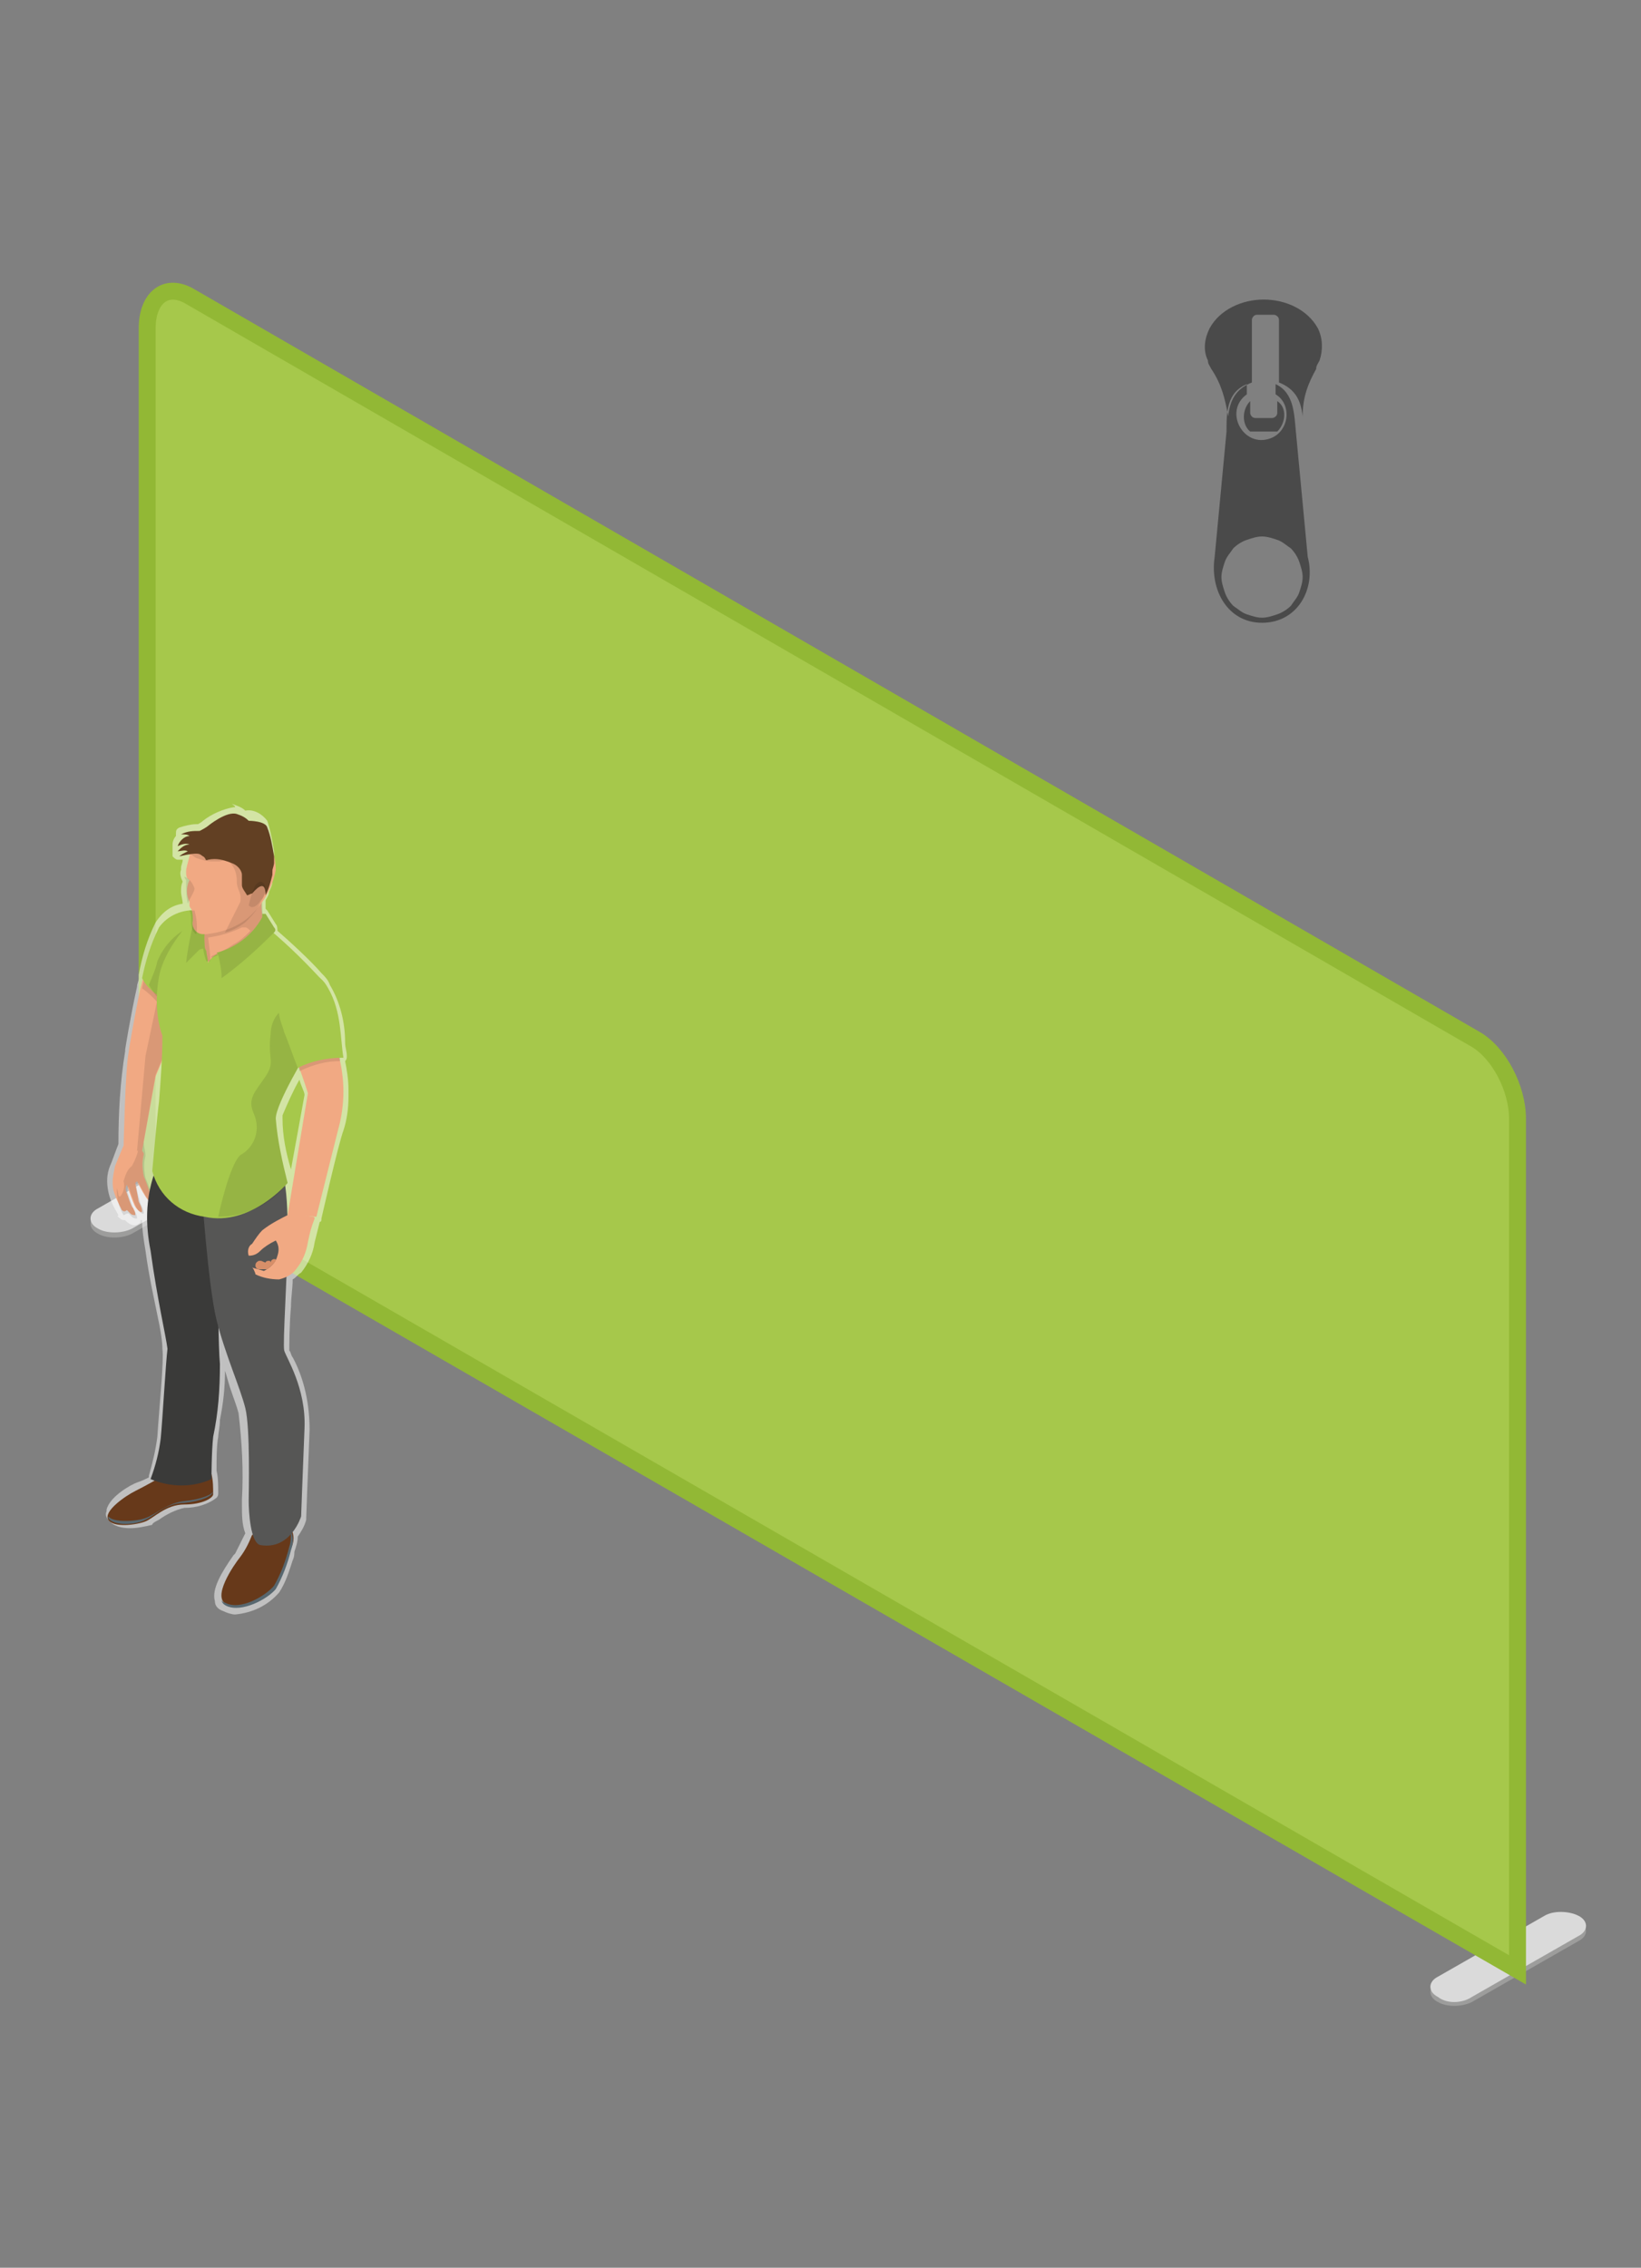 <?xml version="1.0" encoding="utf-8"?>
<!-- Generator: Adobe Illustrator 27.1.1, SVG Export Plug-In . SVG Version: 6.00 Build 0)  -->
<svg version="1.0" id="beurswand" xmlns="http://www.w3.org/2000/svg" xmlns:xlink="http://www.w3.org/1999/xlink" x="0px" y="0px"
	 width="97px" height="134px" viewBox="0 0 97 134" style="enable-background:new 0 0 97 134;" xml:space="preserve">
<rect x="0" y="0" width="97" height="134" fill="#808080" stroke="none"/>
<style type="text/css">
	.st0{fill:#9D9D9C;}
	.st1{fill:#DADADA;}
	.st2{fill:#A6C84B;stroke:#92B835;}
	.st3{opacity:0.5;fill:#FFFFFF;enable-background:new    ;}
	.st4{fill:#F1A983;}
	.st5{opacity:0.1;enable-background:new    ;}
	.st6{fill:#67391A;}
	.st7{fill:#57676F;}
	.st8{fill:#3A3A39;}
	.st9{fill:#565655;}
	.st10{fill:#D78F69;}
	.st11{fill:#A6C84B;}
	.st12{fill:#624023;}
	.st13{fill-rule:evenodd;clip-rule:evenodd;fill:#4A4A4A;}
</style>
<g>
	<path class="st0" d="M7.8,72.9l6.3-3.6c0.6-0.3,0.6-0.9,0-1.2l0,0c-0.6-0.3-1.5-0.3-2,0l-6.3,3.6c-0.6,0.3-0.6,0.9,0,1.2l0,0
		C6.3,73.2,7.2,73.2,7.8,72.9z"/>
	<path class="st1" d="M7.8,72.6l6.3-3.6c0.6-0.3,0.6-0.9,0-1.2l0,0c-0.6-0.3-1.5-0.3-2,0l-6.3,3.6c-0.6,0.3-0.6,0.9,0,1.2l0,0
		C6.3,72.9,7.2,72.9,7.8,72.6z"/>
	<path class="st0" d="M87,118.3l6.3-3.6c0.6-0.3,0.6-0.9,0-1.2l0,0c-0.6-0.3-1.5-0.3-2,0l-6.3,3.6c-0.6,0.3-0.6,0.9,0,1.2l0,0
		C85.5,118.6,86.4,118.6,87,118.3z"/>
	<path class="st1" d="M87,118l6.3-3.6c0.6-0.3,0.6-0.9,0-1.2l0,0c-0.6-0.3-1.5-0.3-2,0l-6.3,3.6c-0.6,0.3-0.6,0.9,0,1.2l0,0
		C85.5,118.4,86.4,118.4,87,118z"/>
	<path class="st2" d="M89.7,116.4l-81-46.7V19.4c0-1.8,1.1-2.7,2.5-1.9l76,43.9c1.4,0.8,2.5,2.9,2.5,4.7V116.4z"/>
</g>
<g id="Beurswand_rond_00000114035993387342630620000002015805043766926770_">
	<g id="_3_00000138537862764835072900000012134938673158742957_">
		<g id="poppetje_UNI_copy_2_00000020379328450222562440000002348875345820662192_">
			<g id="omlijn_00000142137225849241276070000017999520866097112467_">
				<path id="omlijn_klein_00000086682374851188869530000015987129491832008326_" class="st3" d="M17.2,69.1c-0.3-1-0.5-2-0.5-3
					c0-0.1,0-0.1,0-0.2c0.3-0.7,0.6-1.4,1-2.1c0.1,0.4,0.3,0.7,0.3,0.9L17.2,69.1 M13.8,47.7c-0.6,0.1-1.3,0.4-1.8,0.8
					c0,0-0.1,0.1-0.3,0.2h-0.1c-0.3,0-0.7,0.1-1,0.2c-0.2,0.1-0.2,0.2-0.2,0.4v0.1c-0.1,0.1-0.2,0.3-0.2,0.5V50c0,0.1,0,0.2,0,0.3
					l0,0c0,0.1,0,0.2,0,0.3c0.1,0.1,0.2,0.2,0.3,0.2c0,0,0,0,0.1,0h0.2c0,0.2-0.1,0.3-0.1,0.5v0.1c-0.1,0.2,0,0.5,0.1,0.7
					c-0.1,0.2-0.1,0.4-0.1,0.6c0,0.2,0.1,0.5,0.1,0.7l0,0c-0.7,0.1-1.2,0.5-1.6,1.1c-0.5,1-0.8,2-1,3.1c0,0.1,0,0.1,0,0.2
					c0,0.2-0.1,0.3-0.1,0.5C7.7,60.1,7.4,62,7.4,62s0,0,0,0.1C7.1,63.9,7,65.8,7,67.6c-0.2,0.5-0.4,1.1-0.5,1.3l0,0
					c-0.2,0.5-0.2,1-0.1,1.5s0.3,0.9,0.6,1.4c-0.1,0.1,0,0.1,0.1,0.2s0.2,0.1,0.3,0.1l0,0l0.1,0.1l0,0c0.1,0.1,0.3,0.2,0.4,0.2
					s0.2,0,0.3-0.1c0.1,0,0.1-0.1,0.1-0.2c0,0,0,0,0.1,0c0,0.6,0.1,1.2,0.2,1.8c0.2,1.5,0.5,2.8,0.7,3.8c0.2,0.9,0.3,1.6,0.3,2
					c0.1,0.7-0.2,3.6-0.3,5.2c-0.1,0.8-0.3,1.6-0.5,2.3v0.1c-0.2,0.1-0.4,0.2-0.7,0.3c-0.3,0.1-1.6,0.8-1.8,1.6v0.1
					c-0.1,0.2,0,0.4,0.1,0.5c0.3,0.4,0.8,0.5,1.3,0.5c0.4,0,0.9-0.1,1.3-0.2c0-0.1,0.2-0.2,0.4-0.3c0.4-0.3,1-0.6,1.5-0.7
					c0.7,0,1.4-0.2,1.9-0.6c0.1-0.1,0.1-0.2,0.1-0.3c0-0.4,0-0.9-0.1-1.3v-0.1c0-0.5,0-1.4,0.1-1.9c0-0.2,0.1-0.6,0.1-1
					c0.2-1,0.3-1.9,0.3-2.9c0.1,0.3,0.2,0.7,0.3,1c0.2,0.6,0.4,1.1,0.5,1.5c0.2,1.7,0.3,3.4,0.2,5.1c0,0.1,0,0.2,0,0.3
					c0,0.6,0,1.2,0.2,1.7c-0.2,0.4-0.4,0.8-0.6,1.2l-0.1,0.1c-0.7,1-1.3,2-1.1,2.7c0,0.3,0.2,0.5,0.5,0.6c0.2,0.1,0.5,0.2,0.7,0.2
					c1-0.1,1.9-0.5,2.6-1.3c0.4-0.6,0.6-1.3,0.8-1.9c0.1-0.2,0.1-0.4,0.1-0.5c0.1-0.3,0.2-0.6,0.2-0.9c0.2-0.3,0.4-0.6,0.5-1v-0.1
					c0,0,0.1-2.8,0.2-5.2c0-1.5-0.3-3-1-4.3c-0.1-0.1-0.1-0.3-0.2-0.4c0-0.2,0-1.5,0.1-2.6c0-0.5,0.1-1.1,0.1-1.6
					c0.2-0.1,0.3-0.3,0.5-0.4c0.4-0.5,0.7-1.1,0.8-1.8c0.1-0.4,0.2-0.8,0.3-1.2c0.1,0,0.1-0.1,0.1-0.2c0,0,1-4.4,1.3-5.2
					c0.2-0.6,0.3-1.3,0.3-2c0-0.1,0-0.3,0-0.4c0-0.6-0.1-1.2-0.2-1.7l0,0c0.1-0.1,0.1-0.2,0.1-0.3c0-0.3-0.1-0.5-0.1-0.8
					c0-1.2-0.3-2.4-0.9-3.4c-0.1-0.3-0.3-0.5-0.5-0.7c-0.6-0.7-1.9-1.9-2.6-2.5c0-0.1,0-0.3-0.1-0.4l-0.5-0.8l-0.1-0.1
					c0-0.2,0-0.3,0-0.5c0.1-0.2,0.2-0.3,0.2-0.5c0.1-0.2,0.2-0.4,0.2-0.6V52v-0.1c0.1-0.2,0.1-0.4,0.1-0.6c0-0.1,0-0.2,0-0.3l0,0
					c0-0.1,0-0.1,0-0.2c0,0,0,0,0-0.1s0-0.2,0-0.4c-0.1-0.6-0.2-1.2-0.4-1.8c-0.3-0.4-0.8-0.7-1.3-0.6c-0.2-0.2-0.5-0.3-0.8-0.4
					C14,47.7,13.9,47.7,13.8,47.7"/>
			</g>
			<g id="arm_rechts_00000037689250985038430210000005373018202175313846_">
				<path id="arm_rechts-2_00000046304823058724785570000012758861495673607587_" class="st4" d="M7.6,62.2
					C7.6,62.2,7.7,62.2,7.6,62.2L7.6,62.2c0-0.1,0.3-1.9,0.7-3.8C8.6,57.2,9,56,9.5,54.9c0.5-0.7,1.4-1.1,2.3-1l0.6,0.4L10.6,60
					l-0.4,1.2l-1,2.4L8.4,68c-0.7,0-1.1,0-1.1,0S7.4,63.2,7.6,62.2z M8.3,67.9c0.1,0.1,0.2,0.2,0.2,0.3c-0.1,0.4-0.1,0.8,0,1.3
					C8.7,70,8.9,70.5,9,71c-0.1,0.1-0.2,0-0.4-0.3s-0.5-0.9-0.5-0.9L8,69.9L8.2,71c0.1,0.2,0.2,0.4,0.2,0.6
					c-0.1,0.1-0.4-0.2-0.5-0.5C7.8,70.9,7.5,70,7.5,70c-0.1,0.2-0.1,0.3,0,0.5c0.1,0.3,0.2,0.6,0.3,0.8C7.9,71.4,8,71.6,8,71.8
					c-0.1,0-0.2,0-0.3-0.1c-0.1-0.1-0.1-0.1-0.2-0.2c-0.1,0.1-0.2,0.1-0.3,0c-0.2-0.4-0.4-0.8-0.5-1.2c-0.1-0.5,0-0.9,0.1-1.4
					c0.2-0.5,0.5-1.2,0.5-1.2h1C8.3,67.7,8.3,67.9,8.3,67.9z"/>
				<path id="schaduw_arm_rechts_00000018231393146158468420000015647414689306502036_" class="st5" d="M9.4,58.6l1.4,1.1l-1.6,3.8
					L8.4,68c-0.1,0-0.2,0-0.2,0l0,0H8.1l0.5-5.6L9.4,58.6z M8.4,58.4c0.7,0.5,1.3,1.2,1.7,2l0.2-0.4l-1.8-2.1L8.4,58.4z M7.3,71.8
					c-0.3-0.5-0.4-1-0.4-1.6c0,0,0.1,0.3,0.1,0.4s0.1,0.1,0.1,0.1c0.2-0.2,0.3-0.6,0.2-0.9c0.1-0.3,0.2-0.7,0.5-0.9
					c0.2-0.4,0.4-0.8,0.4-1.3c0,0,0,0,0-0.1h0.3c0,0.3,0.1,0.5,0.1,0.8c-0.1,0.4-0.1,0.8,0,1.3c0.2,0.5,0.4,1,0.5,1.5
					c-0.1,0.1-0.2,0-0.4-0.3s-0.5-0.9-0.5-0.9L8,70l0.3,1.1c0.1,0.2,0.2,0.4,0.2,0.6c-0.1,0.1-0.4-0.2-0.5-0.5
					c-0.1-0.2-0.4-1.1-0.4-1.1c-0.1,0.2-0.1,0.3,0,0.5c0.1,0.3,0.2,0.6,0.3,0.9C8,71.6,8.1,71.8,8.1,72c-0.1,0-0.2,0-0.3-0.1
					s-0.1-0.1-0.2-0.2C7.4,71.7,7.4,71.8,7.3,71.8z"/>
			</g>
			<g id="schoenen_00000112606064374676513140000007120870894803681963_">
				<path id="schoen_00000052061756862692476490000011499979146529210011_" class="st6" d="M14.9,90.7c-0.2,0.5-0.4,0.9-0.7,1.3
					c-0.4,0.5-1.7,2.4-0.8,2.8s2.4-0.4,2.9-1c0.4-0.7,0.7-1.5,0.9-2.3c0.2-0.4,0.2-0.8,0-1.2C16.9,90,14.9,90.7,14.9,90.7z
					 M9.3,87.4c0,0-0.7,0.4-1.3,0.7c-0.6,0.3-1.9,1.2-1.6,1.7s1.7,0.3,2.2,0.1c0.5-0.2,1.2-1,2.3-1s1.7-0.4,1.7-0.6
					c0-0.4,0-0.8-0.1-1.2L9.3,87.4z"/>
				<path id="Zool_00000021804295916110375690000000950267791872087966_" class="st7" d="M17.2,90.5c0,0.3,0,0.6-0.1,0.9
					c-0.2,0.8-0.5,1.6-0.9,2.3c-0.5,0.6-2,1.5-2.9,1c-0.1,0-0.2-0.1-0.2-0.2c0,0.2,0.1,0.3,0.3,0.4c0.9,0.4,2.4-0.4,2.9-1
					c0.4-0.7,0.7-1.5,0.9-2.3C17.3,91.3,17.4,90.9,17.2,90.5z M12.6,88.1c0,0.2-0.7,0.5-1.7,0.6s-1.7,0.8-2.3,1
					c-0.5,0.2-1.9,0.3-2.2-0.1v-0.1c0,0.1,0,0.2,0,0.2c0.3,0.5,1.7,0.4,2.2,0.1c0.5-0.2,1.2-1,2.3-1C11.9,88.7,12.6,88.4,12.6,88.1
					c0,0,0-0.1,0-0.2C12.6,88,12.6,88.1,12.6,88.1z"/>
			</g>
			<g id="broek_00000140727539877109487180000016944042167270087088_">
				<path id="Broek_rechterbeen_00000183211670370952275000000007167487464126185393_" class="st8" d="M8.9,87.4
					c1.2,0.5,2.5,0.5,3.6,0c0,0,0-1.6,0.1-2.5c0.3-1.4,0.4-2.8,0.4-4.3c-0.1-1.1-0.1-4-0.1-4l-0.4-6.2l-3.4-1
					c-0.5,1.5-0.5,3-0.2,4.5c0.4,2.9,0.9,5,1,5.8C9.8,80.5,9.6,84,9.5,85C9.4,85.8,9.2,86.6,8.9,87.4z"/>
				<path id="Broek_linkerbeen_00000134210800645459924910000011478161716226143392_" class="st9" d="M16.8,69.7
					C17,70.8,17,72,17,73.1c0,2-0.3,6.3-0.2,6.7c0.1,0.4,1.3,2.2,1.2,4.6c-0.1,2.4-0.2,5.2-0.2,5.2s-0.6,2-2.4,1.7
					c-0.6-0.1-0.7-2-0.7-2.6c0-0.5,0.1-4.3-0.2-5.5S13.3,80,12.8,78s-0.9-7.9-0.9-7.9L16.8,69.7z"/>
			</g>
			<g id="arm_links_00000060746589585820372370000013102819693865447853_">
				<path id="Arm_links-2_00000098191172414264421580000005376624385788515461_" class="st4" d="M17.6,62.9c0.3,0.7,0.6,1.7,0.6,1.7
					L17,71.8c0,0,0.6,0,1.7,0.1c0,0,1.1-4.4,1.3-5.2c0.2-0.7,0.3-1.5,0.3-2.2S20.2,63,20,62.3c-0.4,0-0.8,0.1-1.3,0.2
					C18.4,62.5,18,62.7,17.6,62.9z"/>
				<path id="hand_links_00000156583373878471054590000009927355334746981505_" class="st4" d="M15.1,75.3c0.4,0.2,0.9,0.3,1.4,0.3
					c0.4-0.1,0.8-0.3,1-0.6c0.4-0.5,0.6-1,0.7-1.6c0.1-0.5,0.2-0.9,0.4-1.4c0,0,0-0.1-0.1-0.1l-1.3-0.2c-0.6,0.3-1.2,0.6-1.7,1
					c-0.2,0.2-0.4,0.5-0.6,0.8c-0.2,0.1-0.3,0.4-0.2,0.7c0.3,0,0.5-0.1,0.7-0.3c0.2-0.2,0.5-0.4,0.9-0.6c0.2,0.3,0.2,0.6,0.1,0.9
					c-0.1,0.4-0.4,0.7-0.8,0.9l-0.7-0.2C14.9,74.8,15.1,75.2,15.1,75.3z"/>
				<path id="schaduw_hand_links_00000117649363212711376530000011259320627793685143_" class="st10" d="M15.8,75c0,0-0.4,0-0.5,0
					s-0.2-0.1-0.2-0.2s0-0.2,0.2-0.3c0,0,0,0,0.1,0s0.2,0.1,0.3,0.1c0,0,0-0.1,0.2-0.1c0.1,0,0.1,0.1,0.1,0.1c0-0.1,0.1-0.2,0.2-0.2
					s0.1,0,0.1,0.1l0,0C16.1,74.8,15.9,74.9,15.8,75z"/>
				<path id="schaduw_arm_links_00000039091334473296043650000000709085551159297457_" class="st5" d="M20.1,62.7
					c-0.8,0-1.6,0.2-2.4,0.6l-0.1-0.5l2.5-0.6V62.7z"/>
			</g>
			<g id="romp_00000015348021128685988210000016419126025717467025_">
				<path id="schouder_rechts_00000019652394966046196570000015026255924868331909_" class="st11" d="M12.3,54.2l-0.6-0.4
					c-0.9-0.1-1.8,0.3-2.3,1c-0.5,1-0.8,2-1,3c0.2,0.4,0.5,0.7,0.9,1s0.9,0.5,1.4,0.6L12.3,54.2z"/>
				<path id="schaduw_schouder_rechts_00000147183962333884595160000004439612707393477043_" class="st5" d="M12.9,54.9l-0.6-0.4
					c-1.4,0.1-2.5,1.1-3,2.3c-0.1,0.5-0.3,0.9-0.5,1.4c0.3,0.5,0.6,0.9,1.1,1.3c0.4,0.3,0.9,0.5,1.4,0.6L12.9,54.9z"/>
				<path id="Romp_1_00000049901877159079487140000016193238640058913956_" class="st11" d="M9.4,65.1c0.1-1.3,0.2-2.6,0.2-3.9
					c-0.4-1.1-0.4-2.4-0.2-3.5c0.4-2,2.4-3.8,2.4-3.8l3.7,0.9l0.4,0.1c1.2,1,2.3,2.1,3.3,3.2c0.4,0.6-1,4-1,4s-1.9,3.1-1.9,4
					c0.1,1.3,0.4,2.6,0.7,3.8c0,0-2.2,2.6-4.9,2c-1.5-0.2-2.7-1.2-3.1-2.7C9,69.2,9.3,65.8,9.4,65.1z"/>
				<path id="schaduw_romp_00000183224815915645322670000016168977678931156644_" class="st5" d="M14.3,68.2
					c0.8-0.5,1.1-1.5,0.7-2.4c-0.4-0.9,0.1-1.3,0.7-2.2c0.6-0.9,0.1-1,0.3-2.5c0-0.8,0.5-1.5,1.2-1.7l1.3-1.2
					c0.1,0.1,0.2,0.3,0.3,0.4c0.4,0.6-0.6,3.5-0.6,3.5s-1.9,3.1-1.9,4c0.1,1.3,0.4,2.6,0.7,3.8c-1,1.3-2.5,2-4.1,2
					C13.2,70.5,13.8,68.4,14.3,68.2z"/>
				<path id="schouder_links_00000166675638982962110120000006609355715242623655_" class="st11" d="M17.6,63.1
					c-0.2-0.5-0.7-1.9-0.8-2.1c-0.1-0.5-0.8-1.6,0.2-2.6s1.8-1.1,2.4,0c0.8,1.4,0.7,2.9,0.9,4.1C19.3,62.5,18.4,62.7,17.6,63.1z"/>
			</g>
			<g id="nek_00000164515600050731473300000000433181545393521325_">
				<path id="nek-2_00000114783301627831775490000003869565893820734873_" class="st4" d="M15.5,53.1c-0.1,0.5,0,1,0.1,1.5
					c0.2,0.5-0.6,1-1.7,1.5c-0.3,0.2-0.7,0.3-1.1,0.3c-0.2,0.1-0.4,0.3-0.5,0.5c0-0.2-0.1-0.5-0.1-0.7c-0.3-0.4,0-1.7,0-1.7
					L15.5,53.1z"/>
				<path id="schaduw_nek_00000075151927056658209240000009377474563561484203_" class="st5" d="M15.5,53l-3.3,1.3
					c-0.3,0.8-0.3,1.7,0,2.5h0.1h0.1c0.1,0-0.1-1.4-0.1-1.4c0.7-0.1,1.4-0.3,2-0.6c0,0,0.1,0,0.2,0s0.2,0.1,0.3,0.2
					c-0.3,0.3-0.6,0.6-1,0.8c-0.4,0.3-0.9,0.5-1.3,0.7v0.1l3-1.3c0.2-0.3,0.2-0.6,0.1-0.9C15.5,54,15.5,53.5,15.5,53 M15.5,53
					L15.5,53"/>
				<path id="kraag_00000132054059659506138590000018049952156393203870_" class="st11" d="M12.1,56.1c-0.1-0.1-0.2,0-0.3,0
					c-0.1,0.1-0.8,0.8-0.8,0.8c0.1-0.9,0.3-1.8,0.5-2.7l0.6-0.3C12,54.7,12.1,55.4,12.1,56.1z M15.5,54v0.2
					c-0.6,1.1-1.6,1.8-2.7,2.1l0.1,0.1c0.1,0.5,0.2,0.9,0.2,1.4c1.1-0.8,2.1-1.7,3.1-2.7c0.1-0.1,0.1-0.2,0-0.3L15.7,54H15.5z"/>
				<path id="kraag_schaduw_00000031200664894130246020000008952597335970186420_" class="st5" d="M12.1,56.1c-0.1-0.1-0.2,0-0.3,0
					c-0.1,0.1-0.8,0.8-0.8,0.8c0.1-0.9,0.3-1.8,0.5-2.7l0.6-0.3C12,54.7,12.1,55.4,12.1,56.1z M15.5,54v0.2
					c-0.6,1.1-1.6,1.8-2.7,2.1l0.1,0.1c0.1,0.5,0.2,0.9,0.2,1.4c1.1-0.8,2.1-1.7,3.1-2.7c0.1-0.1,0.1-0.2,0-0.3L15.7,54H15.5z"/>
			</g>
			<g id="hoofd_00000173840583327676043140000017566629195976922787_">
				<path id="hoofd_ondergrond_00000000200637715519620850000011055203358626207146_" class="st4" d="M15.1,48.9
					c-0.9-0.5-2-0.5-2.8,0.1c-0.6,0.4-1,0.9-1.1,1.6C11.1,51,11,51.3,11,51.5s0,0.4,0.2,0.5c-0.2,0.4-0.2,0.9,0,1.3
					c0,0.1,0,0.1,0,0.2s0.1,0.2,0.1,0.2c0.1,0.2,0.1,0.5,0.1,0.7c-0.1,0.4,0.2,0.8,0.6,0.8c0.1,0,0.1,0,0.2,0c0.9-0.1,1.8-0.4,2.5-1
					c0.8-0.7,1.4-1.7,1.6-2.8C16.3,50.6,16,49.5,15.1,48.9z"/>
				<path class="st5" d="M11.1,53.4L11.1,53.4c0.1-0.3,0.4-0.7,0.4-0.9c-0.1-0.3-0.3-0.6-0.6-0.7c0,0.1,0.1,0.2,0.1,0.2
					C11,52.5,11,53,11.1,53.4z M13.9,48.6c0.4,0,0.9,0.1,1.2,0.4c0.8,0.6,1.2,1.6,1,2.6c-0.1,0.3-0.1,0.6-0.3,0.9
					c-0.2,0.4-0.4,0.9-0.6,1.2c-0.2,0.3-0.5,0.6-0.7,0.8c-0.4,0.3-0.8,0.5-1.2,0.6c0.3-0.6,0.6-1.2,0.9-1.8c0.1-0.6-0.2-0.7-0.2-1.2
					c0-0.4-0.1-0.9-0.5-1.2c-0.2,0-0.3-0.1-0.5,0c-0.1,0-0.2,0-0.2,0s-0.2,0-0.3,0c-0.3,0-0.6-0.1-0.9-0.2c-0.2-0.1-0.4-0.3-0.5-0.5
					c0.2-0.5,0.6-0.9,1.1-1.1C12.8,48.7,13.3,48.5,13.9,48.6 M11.6,55.2c0.1-0.5,0-1-0.1-1.4c-0.1,0-0.2,0-0.3,0l0,0
					c0.1,0.2,0.1,0.5,0.1,0.7C11.3,54.8,11.4,55.1,11.6,55.2L11.6,55.2z"/>
				<path id="haar_00000036215950873792369210000004763726993017701822_" class="st12" d="M16.2,51c0-0.1,0-0.2,0-0.4
					c-0.1-0.6-0.2-1.2-0.4-1.7c-0.1-0.4-1.1-0.4-1.1-0.4c-0.2-0.2-0.4-0.3-0.7-0.4c-0.6-0.2-1.7,0.7-1.7,0.7s-0.1,0.1-0.5,0.3
					c-0.4,0-0.7,0-1.1,0.2c0.2,0,0.4,0,0.5,0.1c-0.3,0-0.6,0.3-0.7,0.6c0.2-0.1,0.5-0.2,0.7-0.1c-0.3,0-0.5,0.2-0.7,0.4
					c0.2,0,0.4-0.1,0.6,0c-0.2,0.1-0.4,0.2-0.5,0.3c1.3-0.3,1.2-0.1,1.4,0s0.1,0.3,0.3,0.2c0.5-0.1,0.9,0,1.4,0.2
					c0.3,0.1,0.6,0.4,0.6,0.7s0,0.5,0,0.6c0,0.2,0.2,0.4,0.3,0.6c0.1,0,0.2-0.1,0.3-0.1c0.1-0.1,0.8-1,0.8,0.1
					c0.2-0.4,0.3-0.8,0.4-1.2c0-0.1,0-0.2,0-0.3l0,0l0,0C16.2,51.1,16.2,51,16.2,51L16.2,51z"/>
				<path id="oor_00000041988537288091167290000014691405652665602438_" class="st5" d="M15.4,52.1c-0.1,0-0.2,0.1-0.3,0.2
					c-0.2,0.4-0.3,0.8-0.4,1.2c0,0,0.1,0.1,0.2,0.1c0.2,0,0.4-0.2,0.5-0.4c0.3-0.2,0.4-0.7,0.2-1C15.6,52.2,15.5,52.1,15.4,52.1"/>
			</g>
		</g>
	</g>
</g>
<g>
	<path class="st13" d="M71.6,21.8c-0.1-0.2-0.2-0.3-0.2-0.5c-0.3-0.6-0.2-1.3,0.1-1.9c0.6-1.1,1.9-1.7,3.2-1.7
		c1.3,0,2.6,0.6,3.2,1.7c0.3,0.6,0.3,1.3,0.1,1.9c-0.1,0.2-0.2,0.3-0.2,0.5c-0.5,0.9-0.8,1.7-0.8,2.8c-0.1-0.9-0.4-1.6-1.4-2v-1
		v-2.7c0-0.2-0.2-0.3-0.3-0.3h-1c-0.2,0-0.3,0.2-0.3,0.3v2.7v1c-1,0.4-1.3,1.1-1.4,2C72.4,23.5,72.2,22.7,71.6,21.8L71.6,21.8z
		 M74.6,36.8c2.1,0,3.2-2,2.7-3.9c0,0-0.7-7.4-0.7-7.4c-0.1-1-0.1-2.3-1.2-2.8v0.6c1,0.6,0.8,2.2-0.3,2.6c-1.6,0.6-2.8-1.6-1.4-2.6
		v-0.6c-1.2,0.5-1.2,1.7-1.2,2.8c0,0-0.7,7.4-0.7,7.4C71.5,34.9,72.6,36.8,74.6,36.8z M74.6,31.7c0.3,0,0.6,0.1,0.9,0.2
		c0.3,0.1,0.5,0.3,0.8,0.5c0.2,0.2,0.4,0.5,0.5,0.8c0.1,0.3,0.2,0.6,0.2,0.9c0,0.3-0.1,0.6-0.2,0.9c-0.1,0.3-0.3,0.5-0.5,0.8
		c-0.2,0.2-0.5,0.4-0.8,0.5c-0.3,0.1-0.6,0.2-0.9,0.2s-0.6-0.1-0.9-0.2c-0.3-0.1-0.5-0.3-0.8-0.5c-0.2-0.2-0.4-0.5-0.5-0.8
		c-0.1-0.3-0.2-0.6-0.2-0.9c0-0.3,0.1-0.6,0.2-0.9c0.1-0.3,0.3-0.5,0.5-0.8c0.2-0.2,0.5-0.4,0.8-0.5C74,31.8,74.3,31.7,74.6,31.7
		L74.6,31.7z M75.5,25.5c0.5-0.5,0.6-1.4,0-1.8c0,0.1,0,0.6,0,0.7c0,0.2-0.2,0.3-0.3,0.3h-1c-0.2,0-0.3-0.2-0.3-0.3
		c0-0.1,0-0.6,0-0.7c-0.5,0.5-0.5,1.4,0,1.8H75.5z"/>
</g>
</svg>
